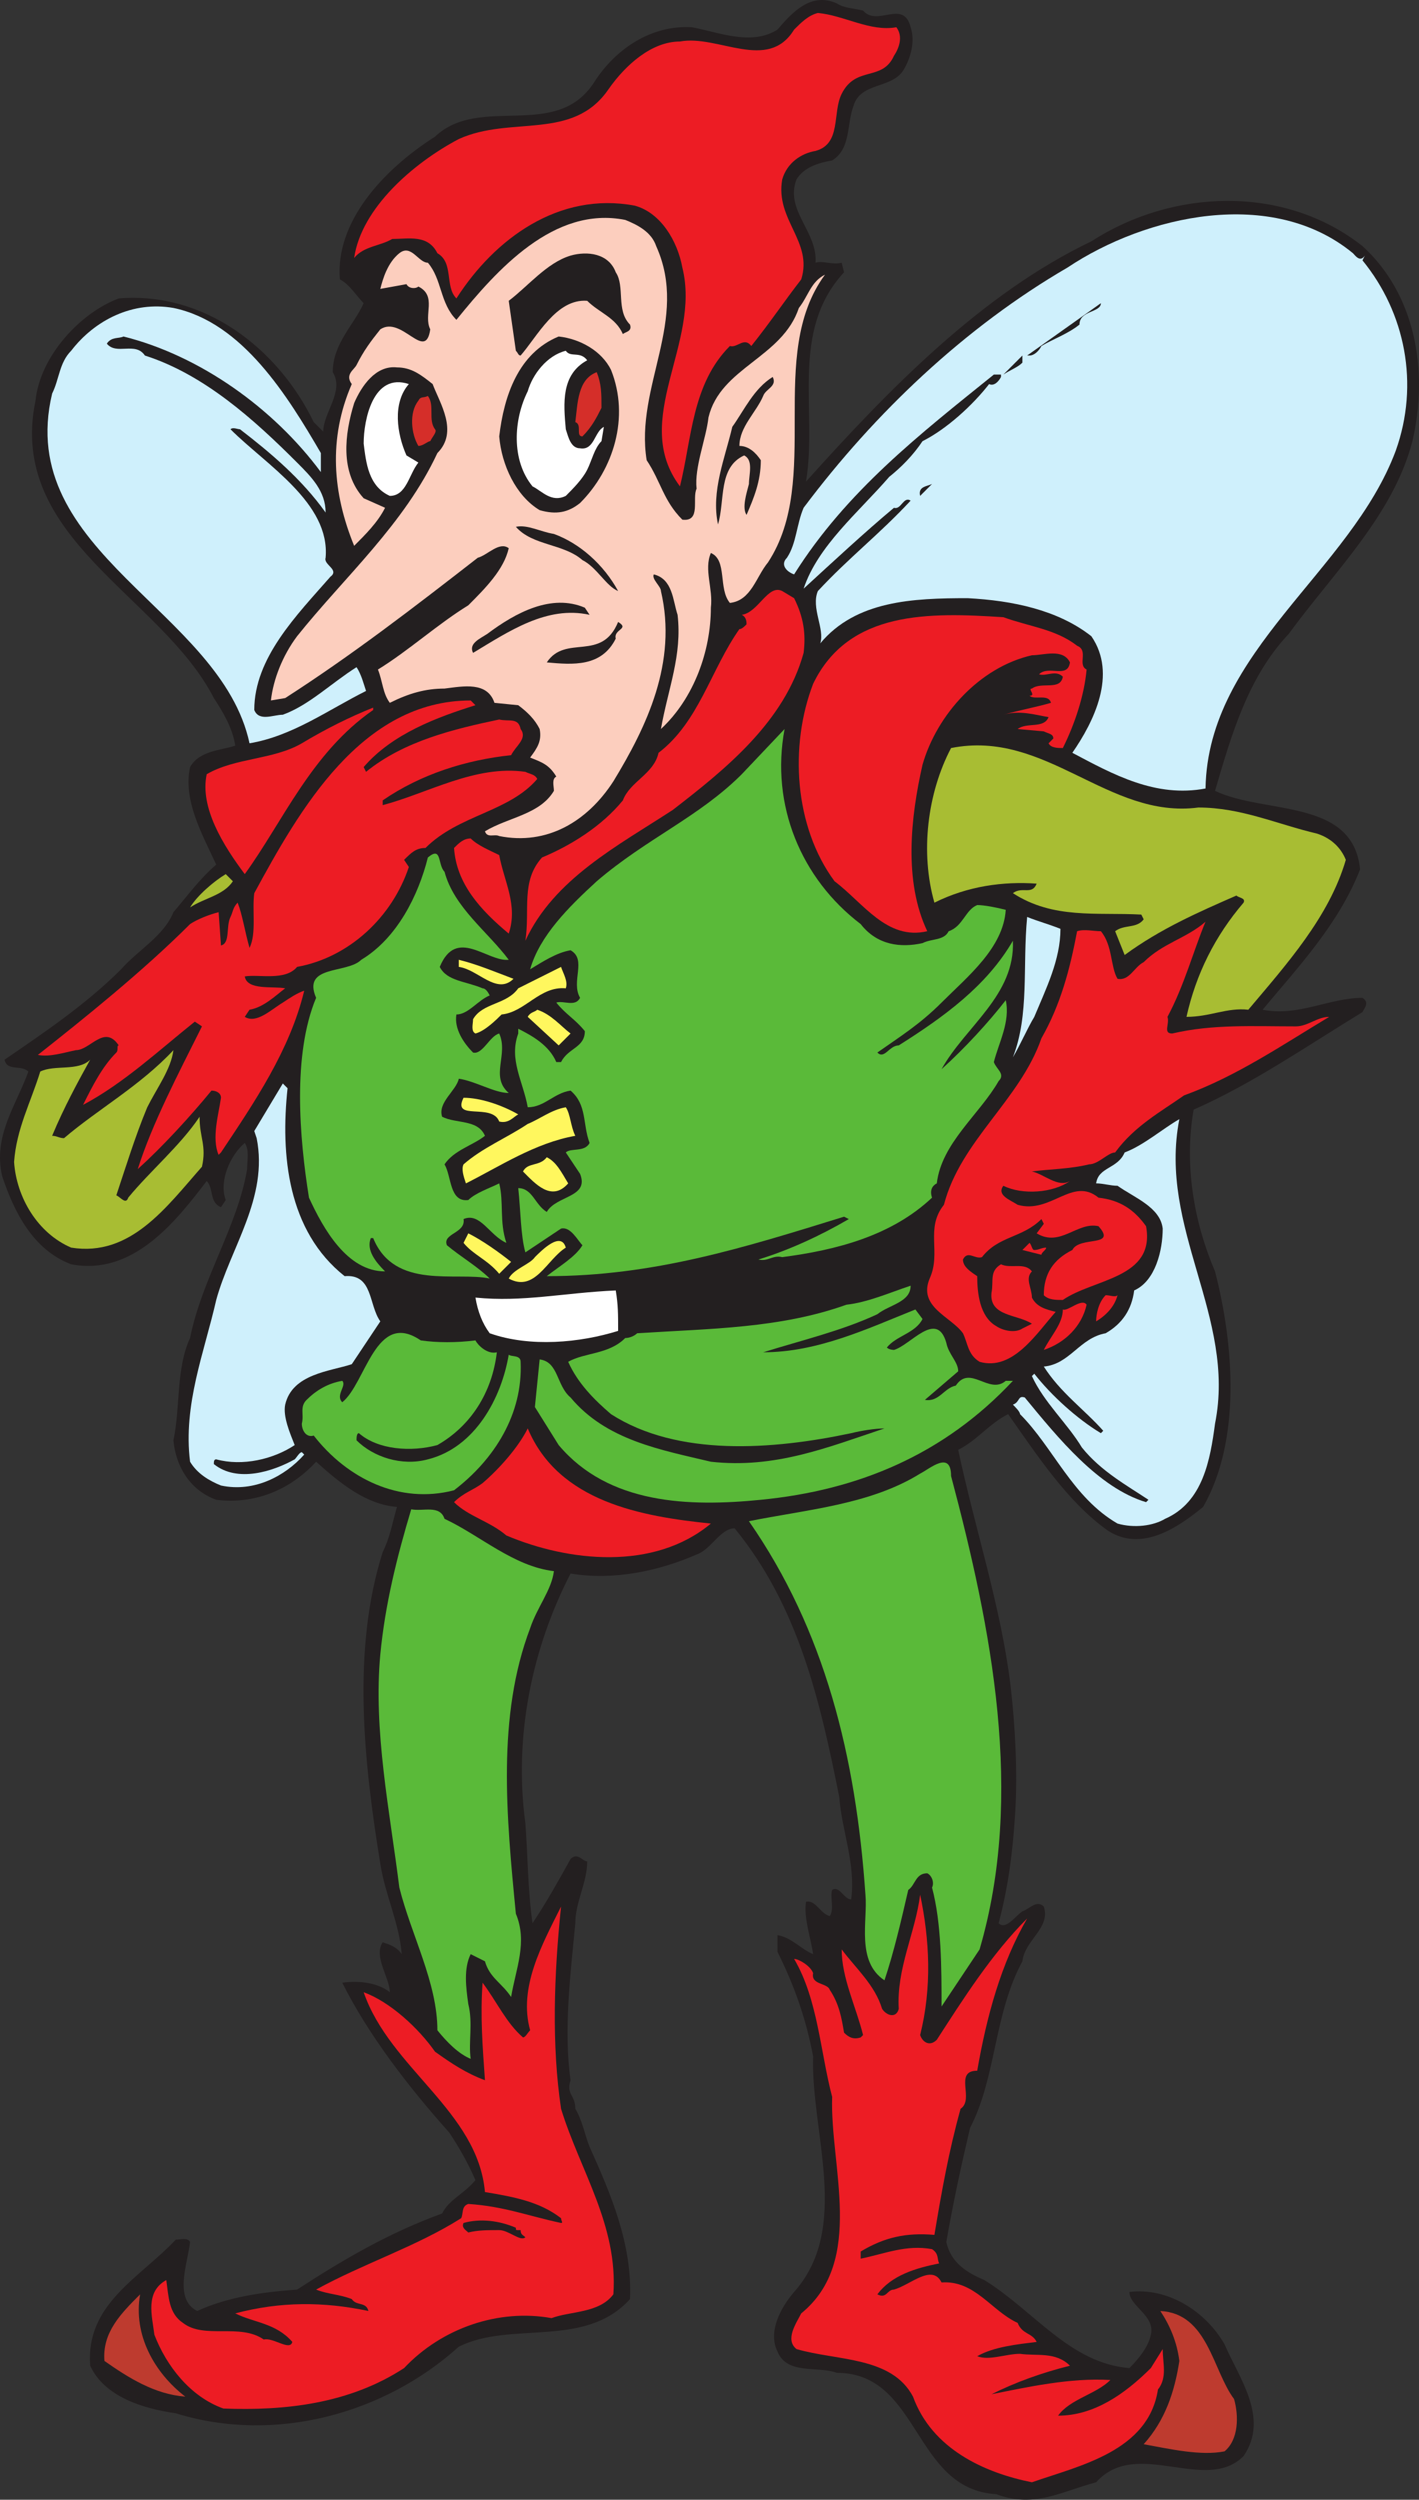 <svg xmlns="http://www.w3.org/2000/svg" width="447.52" height="788.086"><rect width="100%" height="100%" fill="#333333" stroke="none"/><path fill="#231f20" fill-rule="evenodd" d="M272.192 3.336c4.5 5.25 12.75-3.75 15 5.25 1.5 4.5 0 9.75-2.25 13.5-3.75 6-13.5 3.75-15.75 11.25-2.25 6-.75 13.5-6.75 17.25-4.5.75-9 2.25-11.25 6-3.75 9.75 6.75 16.5 6 26.25 2.25-.75 5.25.75 8.25 0l.75 3c-17.25 18.75-8.25 43.5-12 66 26.25-29.25 55.5-59.25 90-75.75 25.5-16.5 60.75-18 85.5 1.5 16.5 15 21 39 15.75 61.5-6 23.25-24.75 41.25-39 60.75-12.75 13.5-18 31.5-23.25 49.5 15.75 7.5 43.5 2.25 45.75 24.75-6.75 17.25-19.5 30.75-30.75 44.25 11.25 2.25 21-3.75 31.5-3.75 2.25 1.5.75 3 0 4.5-17.25 10.5-34.5 22.5-53.25 30.75-3 17.25 0 35.25 6.75 51 6 23.25 8.25 53.25-3.75 74.25-8.25 6.75-19.5 14.25-30 7.5-12.75-9-22.5-24-31.5-36.75-6 3-9.75 8.25-15.75 11.25 5.25 24.75 13.5 49.5 16.5 74.25 1.5 12.75 2.25 27.75 1.5 39.75-.75 12.75-2.25 24-5.25 35.25 2.25 2.25 5.25-2.25 7.5-3.75 2.25-.75 4.5-3.75 6.75-1.5 2.25 6.75-6 10.5-6.75 17.25-9 16.5-8.25 36.75-16.5 52.5-3 12.75-5.25 23.25-7.5 36 1.5 6.75 6.75 9.75 12 12 15.75 9.75 27 26.25 45.75 27.75 3-3 6-6.75 6.75-10.5 1.5-6-6.75-9-6.75-13.5 12-1.5 24 6 30 16.5 4.5 10.5 14.25 23.25 6 35.25-12 12-33.75-6-46.5 8.25-11.25 3-19.5 8.25-31.5 3.75-26.25-1.5-24-38.25-50.25-38.25-6-2.25-15.75.75-18.75-6.75-3-6 .75-13.5 5.25-18.75 18-20.25 5.25-50.25 6-74.25-2.25-12-6-22.5-11.25-33v-5.25c4.5.75 7.5 4.5 11.25 6-.75-5.25-3-11.25-2.25-16.5 3-.75 4.5 3.75 7.5 4.5 1.5-2.25 0-6 .75-8.25 2.25-1.5 3.75 3 6 3 1.5-11.25-3-21.75-3.75-32.25-6-30-12.75-60-33-84.75-4.5 0-7.5 6.75-12 8.25-12 5.25-26.25 8.25-39.75 6-12 23.25-18 51-14.25 78.75.75 9.75.75 21 2.25 31.5 4.5-6.75 8.25-13.5 12-20.25 2.25-2.25 3.75.75 5.25.75 0 6.75-3.75 12.75-3.75 19.5-1.5 15.75-3.75 33.75-1.5 49.5-1.5 4.5 1.5 4.5 1.5 9 2.25 3.75 3 8.25 4.5 12 6.75 15 13.5 30.75 12.75 48-14.25 15.75-37.5 6.75-54 15-23.25 21-57.75 30.75-89.25 21-10.5-1.5-22.5-5.25-27-15-1.5-19.5 15.75-27.75 27-39.75 1.5 0 3.75-.75 4.5.75-.75 6.75-5.25 18 2.25 21.75 9.75-4.5 21-6 31.5-6.75 15-9.75 29.25-18 45.75-24 2.25-4.5 6.75-6 10.5-10.5-2.25-5.25-5.25-10.5-8.25-15-12.75-14.25-25.5-30.75-33.75-47.25 5.25-.75 11.25 0 15 3 0-4.5-5.25-11.25-2.25-15.75 2.25.75 4.5 1.5 6 3.75-.75-9.75-5.25-18.75-6.75-28.5-5.25-32.25-9-67.5.75-98.25 2.25-4.5 3-9 4.5-14.25-9.75-.75-18-7.5-25.5-14.25-8.25 9-19.5 13.5-31.5 12-8.25-3-12.75-10.5-13.5-18.75 2.25-10.5.75-22.5 5.25-32.25 3.75-18.75 15-35.25 18-53.25 0-3 .75-6-.75-8.25-4.5 3.75-8.25 12-6 18l-1.5 2.25c-3.75-1.5-2.25-6-4.5-8.25-9.75 12.75-23.25 30-42.75 26.25-12-4.5-18-16.5-21.75-27.75-3-12.75 4.5-22.5 8.25-33-2.25-2.25-6.75 0-7.5-3.75 12-8.25 25.5-17.25 36.75-28.5 5.25-6 13.5-10.5 16.5-18 4.5-5.25 8.25-10.5 13.5-15-4.5-9.75-10.5-20.25-8.25-30.75 3-5.25 9.75-5.25 14.25-6.75-.75-5.25-3.75-10.5-6.75-15-16.5-32.25-65.25-50.25-56.25-93.75 1.5-14.25 14.25-27.75 26.25-32.25 27-2.25 50.25 15.75 61.5 39l3 3c0-6 6.75-12.75 3-18.75 0-9 6.75-15 9.75-21.75-2.25-2.25-4.5-6-7.5-7.5-1.5-18 13.5-34.5 30-45 14.25-13.5 38.25 1.5 50.25-17.25 6.75-10.5 18-18 30.75-17.25 8.25 1.5 18.75 6 27 .75 4.5-5.25 10.5-12 18.75-8.25 2.25 1.5 5.25 1.5 8.25 2.25"/><path fill="#ed1c24" fill-rule="evenodd" d="M282.692 8.586c2.25 3 .75 6.75-.75 9-3.75 8.25-12 3-16.5 12-3 6 0 15.75-8.25 18-4.5.75-9 3.75-10.5 9-2.25 12.75 9.75 19.5 6 31.5-5.25 6.75-9.75 13.5-15.75 21-2.25-3-4.5.75-6.75 0-12 12-12 29.25-15.75 44.25-15.75-21 6.75-45 .75-69-1.5-8.25-6.75-17.25-15-19.5-24-4.5-44.25 10.5-56.25 29.25-3.75-3.75-.75-11.25-6-14.25-3-6-9-4.5-14.25-4.5-3.75 2.25-9 2.25-12 6 2.25-15.75 18.75-30 33-37.5 16.5-7.5 36 .75 47.25-15.75 5.25-7.5 13.5-15 22.5-15 12-2.25 27.75 9.75 36-3.75 2.25-2.25 4.5-4.5 7.5-5.25 8.25.75 16.5 6 24.75 4.5"/><path fill="#cff0fc" fill-rule="evenodd" d="M426.692 79.836c.75.75 2.25 3 3.75.75l-.75 1.5c13.5 16.5 18 39 10.5 60-14.25 38.25-59.25 63-60 106.5-15.75 3-29.25-4.5-42-11.25 6.75-9.75 14.25-24.75 6-36.75-10.5-8.25-24.75-11.25-39-12-17.25 0-35.25.75-46.5 14.25 1.5-4.5-3-11.25-.75-16.5 9.75-10.5 19.5-18 29.25-28.5-2.25-1.5-3 3-5.25 2.25-9 7.5-19.5 17.25-28.5 25.5 4.5-13.5 17.25-24 27-35.25 3.75-3 7.5-6.75 10.5-11.25 7.5-3.75 15.75-11.25 21-18 1.5.75 3-.75 3.75-2.25v-.75h-2.25c-23.25 18.75-46.5 36.75-63 63-2.25-.75-4.5-3-2.25-5.25 3-4.5 3-10.5 5.25-15.75 22.5-30 51-57 83.25-75.75 24.75-16.5 64.5-25.5 90-4.5"/><path fill="#fccebe" fill-rule="evenodd" d="M206.942 77.586c10.5 23.25-6.75 44.25-3 67.5 4.5 6.75 5.25 12.75 11.25 18.75 6 .75 3-6.75 4.5-9.75-.75-6.75 3-15.75 3.75-22.5 3.75-15.75 23.25-18.75 28.5-34.5 3-3.75 3.75-8.25 8.25-10.5-18.75 25.5-.75 64.5-18 90.75-3.75 4.5-5.25 12-12 12.75-3.75-4.5-.75-13.5-6-15.75-2.25 5.25.75 11.25 0 17.25 0 13.5-5.25 28.5-15.75 38.25 2.25-12.75 6.75-23.25 5.25-36-1.5-4.5-1.5-11.25-7.5-12.75-.75 1.5 2.25 3.75 2.25 5.25 5.25 22.5-4.5 42.75-15 60-8.25 12.75-21 20.25-36 17.25-1.5-.75-3.75.75-4.5-1.5 7.5-4.5 17.25-5.25 21.75-12.75 0-1.5-.75-3.75.75-4.5-2.25-3.75-4.5-4.5-8.25-6 2.25-3 3.75-5.25 3-9-1.5-3-3.75-5.25-6.75-7.5l-7.5-.75c-2.25-6.75-9.75-5.25-15.75-4.5-6 0-11.25 1.5-17.25 4.5-2.25-3-2.25-6.75-3.75-10.5 9.75-6 18.75-14.25 28.5-20.25 5.25-5.25 11.25-11.25 12.75-18-3-2.25-6.75 2.25-9.75 3-20.25 15.75-39.75 30.75-60.75 44.25l-4.5.75c.75-6.75 3.75-14.25 8.25-20.25 15-18.75 33.75-35.25 44.25-57.75 6.75-6.75.75-15.75-1.5-21.75-3.75-3-6.75-5.25-11.25-5.25-6.75-.75-11.25 6-13.5 11.25-3 9.75-4.5 21.75 3 30l6.75 3c-2.25 4.5-6 8.25-9.75 12-6.75-16.5-8.25-33.75-.75-51-2.25-3 .75-4.5 1.5-6 2.25-4.5 4.5-7.5 7.5-11.25 6.75-4.5 14.25 10.5 15.75 0-2.25-4.5 2.25-10.5-3.75-13.5-.75.75-3 .75-3.75-.75l-8.25 1.5c.75-3 2.25-8.25 6-11.25s6 3 9 3c4.5 5.25 3.75 12.75 9 18 12.75-15.75 30.75-36 53.25-31.5 3.75 1.5 8.25 3.75 9.75 8.25"/><path fill="#231f20" fill-rule="evenodd" d="M194.192 85.836c3 4.5 0 12 4.5 16.5.75 2.25-1.5 2.25-2.25 3-2.25-5.25-7.5-6.75-11.25-10.5-9.75-.75-15.75 11.25-21 17.25-.75 0-.75-.75-1.5-1.5l-2.25-15.75c6-4.5 12-12 19.5-14.25 5.25-1.5 12-.75 14.25 5.25m146.25 16.5c-3.75 3-8.25 4.5-12 6.75-.75 1.5-2.25 3-3.75 3h-.75l23.25-16.5c0 3-6.75 2.25-6.75 6.75"/><path fill="#cff0fc" fill-rule="evenodd" d="M101.192 142.836v6c-15-20.25-38.25-36.75-62.25-42.75-1.5.75-3.75 0-5.25 2.25 3 3.75 9-.75 12 3.75 18.75 6 34.5 20.25 48 33.75 4.5 4.5 9 9 9 15.75-7.5-10.5-17.25-18.75-27-26.25-.75 0-2.25-.75-3 0 11.25 11.25 31.5 23.25 30 40.5-.75 2.25 4.5 3.75 1.5 6-10.5 12-24 25.5-24 42 1.5 3.75 6 1.5 9 1.5 8.25-3 15-9.75 23.25-15 1.5 2.25 2.25 5.25 3 7.5-12 6-23.25 14.25-36.75 16.5-9-42-74.25-60-62.25-110.25 2.25-4.5 2.25-9.75 6-13.5 7.5-9.75 19.5-15.75 32.25-13.5 21.75 4.5 36 27.75 46.5 45.75"/><path fill="#231f20" fill-rule="evenodd" d="M192.692 116.586c6 15 .75 31.5-9.75 42-3.75 3-7.5 3.75-12.75 2.25-7.5-4.5-12-14.25-12.75-23.25 1.5-12.75 6-26.25 18.75-31.5 6.75.75 13.5 4.5 16.5 10.5"/><path fill="#fff" fill-rule="evenodd" d="M185.192 113.586c-8.25 4.5-7.5 13.5-6.75 21.75.75 2.25 1.5 6 4.5 6 4.5.75 4.5-5.25 7.5-6.75l-.75 4.5c-2.25 2.25-3 6-4.5 9s-4.5 6-6.75 8.25c-4.5 2.25-7.5-1.5-10.5-3-6.75-8.25-6-21-1.5-30 1.5-5.25 6-11.25 12-12.75 1.5 2.25 4.5 0 6.75 3"/><path fill="#231f20" fill-rule="evenodd" d="M322.442 114.336c-1.5 1.5-3.75 2.25-6 3.75l6-6v2.25"/><path fill="#d52e29" fill-rule="evenodd" d="M189.692 128.586c-1.5 3-3 6-6 9-2.25 0 0-3.75-2.25-4.5.75-6 .75-13.5 6.75-15.75 1.5 3.75 1.5 6.75 1.5 11.25"/><path fill="#231f20" fill-rule="evenodd" d="M240.692 124.836c-2.25 5.25-7.5 9.75-7.5 15.75 3 0 5.25 2.25 6.75 4.5 0 6.75-2.25 12-4.5 17.25-1.5-2.25 0-6.75.75-9.75 0-3 1.5-7.5-1.5-9-8.25 3.75-6 14.25-8.25 21.75-2.25-10.5 2.25-21 4.5-30.75 3.75-5.25 6.75-12 12.75-15.75 1.5 3-2.25 3.75-3 6"/><path fill="#fff" fill-rule="evenodd" d="M128.942 121.086c-5.25 6-3.75 15.75-.75 22.5l3.75 2.25c-3 3.75-3.75 10.5-9 10.5-6.75-3-7.5-10.5-8.25-16.5 0-7.5 3-22.5 14.25-18.75"/><path fill="#d52e29" fill-rule="evenodd" d="M137.192 135.336c.75.75-.75 2.25-1.5 3.75-.75 0-2.25 1.5-3.75 1.5-2.25-3.75-3-10.5 0-14.25.75-1.5 1.5-.75 3-1.5 2.25 3 0 7.5 2.25 10.5"/><path fill="#231f20" fill-rule="evenodd" d="M290.192 156.336c-.75-3 2.25-3 3.75-3.75l-3.75 3.75m-95.25 30c-3.75-1.5-6.75-7.5-11.25-9.75-6-5.25-15.75-4.5-21-10.5 3.75-.75 7.5 1.5 12 2.25 8.25 3 15.75 9.75 20.25 18"/><path fill="#ed1c24" fill-rule="evenodd" d="M250.442 188.586c3 6 3.75 11.25 3 17.25-6 21.75-24.75 36.75-41.25 49.5-17.25 11.25-37.5 21.75-46.5 41.25 1.5-9.75-1.5-18.75 5.25-26.25 9-3.75 18.75-9.75 25.5-18 2.25-6 9.75-8.25 11.25-15 12.75-9.75 16.5-26.25 25.5-39 .75 0 1.5-.75 2.25-1.5 0-.75 0-2.25-1.5-3 5.25-.75 8.25-9.75 12.75-7.5l3.75 2.25"/><path fill="#231f20" fill-rule="evenodd" d="M185.942 193.836c-13.5-3-25.5 5.25-36.75 12-1.5-3 2.25-4.5 4.5-6 9-6.75 20.25-12.75 30.75-8.25l1.5 2.25"/><path fill="#ed1c24" fill-rule="evenodd" d="M339.692 203.586c3.75 1.5 0 6 3 7.5-.75 8.25-3.75 17.25-7.5 24.75-1.5 0-3.75 0-4.5-1.5l1.5-1.5c0-1.5-1.5-1.5-3-2.25l-8.25-.75c3-2.25 8.25 0 9.75-3.75-4.5-.75-9-2.25-14.25-.75 5.25-1.5 9.75-2.25 15-3.75-.75-3-5.25-.75-6.75-2.25 2.25 0-.75-2.25.75-2.25 3-2.25 9 .75 9.75-3.75-2.25-2.25-5.25 0-7.5-.75 3-3 9 1.5 9.75-3.75-2.25-4.5-8.25-2.25-12-2.25-16.5 3.75-30 18.75-34.5 34.5-3.75 16.5-6 36.75 1.5 52.5-12.75 3-20.25-9-29.25-15.75-12.75-17.25-14.25-42.75-6.75-62.25 11.25-23.25 36.75-22.5 60-21 8.25 3 16.5 3.75 23.25 9"/><path fill="#231f20" fill-rule="evenodd" d="M194.192 201.336c-4.5 9-13.5 8.25-21.75 7.5 6-9 17.25 0 22.5-12.75 3.75 2.25-1.5 2.25-.75 5.25"/><path fill="#ed1c24" fill-rule="evenodd" d="M149.942 222.336c-12 3.75-26.25 9-35.25 19.5l.75 1.5c12-9.75 27.75-13.5 42-16.5 3 .75 6-.75 6.75 3 2.25 3-1.5 5.25-3 8.25-14.25 1.5-28.5 6-40.5 14.25v1.5c14.25-3.75 29.25-12.75 45-10.5 1.5.75 3 .75 3.75 2.25-9 10.5-24.75 11.25-35.25 21.75-3 0-4.5 1.5-6.75 3.75l1.5 2.25c-5.25 15.75-18.75 28.5-35.25 31.5-3.75 4.5-12 2.25-16.5 3 .75 4.5 9 3 12.75 3.75-3 2.25-6.75 6-11.25 6.75l-1.5 2.25c3.75 2.25 8.25-2.25 12-4.5 2.25-1.5 4.5-3 6.75-3.75-4.5 18.75-15.75 35.25-26.25 51l-.75.75c-2.25-5.25 0-12.75.75-18 0-1.5-1.5-2.25-3-2.25-6.75 8.25-15.75 18-23.25 24.75 4.5-14.25 12.75-30 20.25-45l-2.25-1.5c-11.25 9-22.5 19.5-35.25 26.25 3-6 6-12 10.5-16.5.75-.75 0-2.25.75-2.25-4.5-6.75-9 1.5-13.5 1.5-3.75.75-8.25 2.25-12 1.5 14.25-11.25 33-26.25 48-41.25 2.25-1.5 6-3 9-3.75l.75 10.5c3-.75 1.5-6 3-9 .75-1.5.75-3 2.25-4.5 1.5 3.75 2.25 9 3.75 14.25 2.25-4.5.75-12 1.5-17.25 14.25-26.25 33.75-60.75 68.25-60.75l1.5 1.5"/><path fill="#ed1c24" fill-rule="evenodd" d="M117.692 223.836c-19.5 13.5-28.5 35.25-40.5 51.75-6.75-9-14.25-21-12-31.5 9-5.25 21-4.5 30-9.75 7.5-4.5 15-8.25 22.5-11.25v.75"/><path fill="#5aba39" fill-rule="evenodd" d="M271.442 291.336c5.25 6.75 12.75 7.5 19.5 6 3-1.5 6.75-.75 8.25-3.75 4.5-1.5 5.25-6.75 9-8.25 2.25 0 6 .75 9 1.5-.75 12-12 21-20.25 29.25-6.75 6.75-12.75 10.5-20.25 15.75 2.25 2.25 3.75-2.25 6.75-2.25 14.25-9 27.75-18.75 36-33 .75 17.25-15 27-22.5 40.5 7.5-6.75 15-15 20.25-21.75 1.5 6.75-2.25 13.5-3.75 19.5.75 2.25 3.75 3.75 1.5 6-6 10.5-18 19.5-19.5 32.25-1.5.75-2.25 2.25-1.5 4.5-12.75 12-30 16.5-47.25 18.75-3-.75-4.5 1.5-7.5.75 9.75-3 19.5-7.5 28.5-12.75l-1.5-.75c-31.5 9.75-60 18.75-93.75 18.75 3.75-3 9-6 11.25-9.75-1.5-1.5-3.75-6-6.75-5.25l-11.25 7.5c-1.5-5.25-1.5-13.5-2.25-20.25 4.5 0 5.25 5.25 9 7.5 3-5.25 13.5-4.5 10.5-12l-4.5-6.75c1.5-1.5 6 0 7.5-3-2.25-6-.75-12-6-16.5-5.25.75-8.25 5.25-13.5 5.25-1.5-8.25-6-15-3-23.25v-1.5c4.5 2.25 9.75 5.25 12 10.5h1.5c2.25-4.5 7.5-4.5 7.5-9.75-3-3.75-6-5.25-9-9 2.25-.75 6 1.5 7.5-1.5-3-5.25 2.25-12-3-15-4.5.75-9 3.75-12.75 6 3-10.5 12-19.5 21-27.75 15.75-13.5 32.25-20.25 45.75-33.75l13.5-14.25c-4.5 24 5.25 47.25 24 61.5"/><path fill="#a8bd33" fill-rule="evenodd" d="M377.942 254.586c13.5 0 24.75 5.25 37.5 8.25 4.5 1.5 7.5 4.5 9 8.25-5.25 18-18.75 33-30.75 47.25-6.75-.75-12 2.25-19.5 2.25 3-13.5 9-25.5 18-36 .75-1.5-1.5-1.5-2.25-2.25-12 5.25-24 10.5-35.25 18.75l-3-7.5c3-2.25 6.75-.75 9-3.75l-.75-1.5c-14.25-.75-27.75 1.5-40.5-6.75 3-2.25 6 .75 7.5-3-10.5-.75-21.75.75-32.25 6-4.5-15.75-2.25-34.5 5.25-48.75 30-6 49.5 22.5 78 18.75"/><path fill="#ed1c24" fill-rule="evenodd" d="M148.442 264.336c2.25 2.25 6 3.75 9 5.25 1.5 8.25 6 15.75 3 24.75-9-7.5-16.5-15.75-17.25-27 1.5-1.5 3-3 5.25-3"/><path fill="#5aba39" fill-rule="evenodd" d="M140.192 274.836c3 11.25 13.5 18.75 20.25 27.75-6.75.75-16.5-10.5-21.75 2.25 2.25 4.5 8.25 4.5 13.5 6.75.75 0 1.5.75 2.25 2.25-3.75 1.5-6.75 6-10.5 6-.75 4.5 2.25 9 5.25 12 3 .75 5.25-5.25 8.25-6 3 6.75-3 13.5 3 18.75-4.5 0-10.5-3.75-15.75-4.5-.75 3.75-6.75 7.5-5.25 12 4.5 2.25 11.25.75 13.5 6-3.75 3-9.75 4.5-12.75 9 2.25 3.75 1.5 12 7.5 11.25 2.25-2.25 6.75-3.75 9.75-5.25 1.5 6 0 12 2.25 18.75-5.25-2.25-8.25-9.75-13.5-7.5.75 4.5-6.75 4.5-5.25 8.25 4.5 3.75 9.75 6.75 13.5 10.5-10.5-2.25-30 3.75-36.75-12.75h-.75c-1.5 3.75 1.5 7.5 4.5 10.5-12 0-19.5-13.5-24-23.25-3-18.75-5.25-45 2.25-63-4.5-10.5 9.75-7.5 14.25-12 11.25-6.75 18-20.25 21-32.25 4.5-3.75 3 2.25 5.25 4.5"/><path fill="#a8bd33" fill-rule="evenodd" d="M73.442 277.836c-3 4.5-9 5.25-13.5 8.25 2.25-3.75 7.5-8.25 11.25-10.5l2.25 2.25"/><path fill="#cff0fc" fill-rule="evenodd" d="M334.442 292.836c0 9.75-4.5 18.75-8.25 27.75-2.25 3.75-4.5 9-6.75 12.75 5.25-13.5 3-28.5 4.5-44.25 3.75 1.5 6.75 2.25 10.5 3.75"/><path fill="#ed1c24" fill-rule="evenodd" d="M368.192 320.586c.75 2.25-1.5 5.25 1.5 5.25 12.75-3 25.5-2.25 39-2.25 3.75 0 6.75-3 10.5-3-15 9-29.25 18.75-45.75 24.75-7.5 5.25-15.75 9.75-21.75 18-2.25 0-5.25 3.75-8.25 3.75-6 1.5-12.75 1.5-18 2.25 3.75.75 8.25 5.25 12 3-5.25 3.75-15 4.5-21 1.5-2.25 3 2.25 4.5 4.5 6 10.5 3 17.25-9 25.5-2.25 6.75.75 11.25 3.75 15 9 3 16.5-16.5 16.5-26.25 23.25-2.25 0-4.5 0-6-1.5 0-6.75 3-11.25 9-14.25 2.25-4.5 14.25-.75 8.25-7.5-6.75-1.5-12 6.75-19.5 2.25l2.25-3-.75-1.5c-6 6-13.5 5.25-18.75 12-2.25.75-4.5-2.25-6 .75 0 2.25 2.25 3.75 4.5 5.25 0 5.25.75 12.75 6 15.75 2.25 1.5 6 2.25 8.25.75l3-1.5c-4.5-3-13.5-2.25-12.75-9.75.75-3.75-.75-6.75 3-9 3 1.5 7.5-.75 9.75 2.25-2.25 2.25 0 5.25 0 8.25 1.5 3 4.5 3.75 7.5 4.5-6 6.75-13.5 18.75-24 15.75-3.75-2.25-3.75-6-5.25-9-3.75-5.25-14.25-8.25-10.5-17.25 3.75-8.25-1.5-15.75 4.5-23.25 5.25-20.25 24-33 30.75-52.5 6-10.5 9-21.75 11.25-33.75 2.25-.75 5.25 0 7.5 0 3.75 4.5 3 11.25 5.25 15 3.75.75 5.25-3.75 8.25-5.25 6-6 13.5-7.5 19.5-12.75-3.75 9-6.75 20.25-12 30"/><path fill="#fff75e" fill-rule="evenodd" d="M161.942 308.586c-5.25 5.25-11.25-3-17.25-3.75v-2.25c6 1.5 11.25 3.75 17.25 6m16.5 3c-8.25-.75-12.75 7.5-20.25 8.25-1.5 1.5-5.25 5.25-8.25 6-1.5-.75-.75-3-.75-4.5 3-5.25 10.5-4.5 14.25-9.75l13.5-6.75c.75 2.25 2.25 4.5 1.5 6.75m1.5 14.25-3.75 3.75-9.75-9c.75-1.5 2.25-1.5 3-2.25 4.5 1.5 7.5 5.25 10.5 7.5"/><path fill="#a8bd33" fill-rule="evenodd" d="M46.442 349.086c-3.75 9-6.75 18.75-9.75 27.75 1.5.75 3 3 3.75.75 6.75-8.25 16.5-16.5 22.5-25.5 0 6.75 2.25 9 .75 15.75-11.25 12.75-22.5 28.5-41.25 25.5-10.5-4.5-17.25-15.75-18-27 .75-10.5 5.25-18.75 8.25-28.5 4.5-2.25 12 0 15.75-3.75-3.75 6.75-8.25 15-12 24 1.5 0 2.25.75 3.75.75 10.5-9 24-16.5 34.5-27.75-.75 6-5.25 12-8.25 18"/><path fill="#cff0fc" fill-rule="evenodd" d="M90.692 343.086c-2.25 21 0 45 18 59.25 9-.75 7.5 9 11.25 14.25l-9 13.5c-6.75 2.25-18.75 3-21 12.75-.75 3.75 1.5 9 3 12.75-6.75 4.5-16.5 6.75-24.75 4.5-.75 0-.75.75-.75 1.5 7.5 6 18.75 2.25 25.5-1.5.75-.75 1.5-2.25 2.25-2.25l.75.75c-6 6.75-15.75 12-26.25 9.75-3.75-1.5-7.5-3.75-9.75-7.5-2.25-18 4.5-34.5 8.25-51 4.5-16.5 16.5-32.25 12.75-51l-.75-2.25 9-15 1.5 1.5"/><path fill="#fff75e" fill-rule="evenodd" d="M163.442 351.336c-1.5.75-3 3-6 2.25-2.25-6-15 0-11.25-7.5 5.25 0 12 2.25 17.25 5.25m18 6.75c-12.75 2.25-24 9.75-34.5 15-.75-2.25-1.5-4.5-.75-6 6-5.25 13.5-8.25 20.25-12.75 3.75-1.5 7.5-4.5 12-5.25 1.5 2.25 1.5 6 3 9"/><path fill="#cff0fc" fill-rule="evenodd" d="M383.192 448.836c-1.5 11.25-3.75 24.75-15.75 30-3.75 2.25-9.75 3-15 1.5-14.25-8.25-20.25-24-30.75-34.5 0-.75-1.5-2.25-2.25-3 2.25-.75 1.5-3 3.75-2.25 10.5 12.75 23.25 28.5 38.25 33l.75-.75c-6.75-4.5-15-9-21-16.5-4.5-7.5-12-14.25-15.75-22.5l.75-.75c5.25 6.75 13.5 14.25 21 18.75l.75-.75c-6-6.75-13.5-12-18.75-20.25 8.25-.75 11.25-9 19.5-10.5 5.25-3 8.25-7.5 9-13.5 6.75-3 9-12.75 9-19.5-.75-6.75-9-9.75-14.25-13.5-2.25 0-4.5-.75-6.75-.75.75-5.25 6.75-4.5 9-9.75 6-2.25 12-7.5 17.25-10.5-6.75 34.5 18 62.25 11.25 96"/><path fill="#fff75e" fill-rule="evenodd" d="M179.192 373.086c-5.25 6-10.5 0-14.25-3.75 1.5-3 5.25-1.5 7.5-4.5 3 1.5 4.5 4.5 6.75 8.25m-18 24.75-3.75 3.75c-3.75-4.5-8.25-6-11.25-9.75l1.5-3c4.5 2.25 9.75 6 13.5 9m17.25-4.5c-6 3.75-9.75 14.25-18 9.75 1.5-3 6.75-4.5 8.25-6.75 2.25-2.25 8.25-8.25 9.75-3"/><path fill="#ed1c24" fill-rule="evenodd" d="M326.192 394.086c1.5 0 2.25-.75 3.75-.75 0 .75-1.5 1.5-1.5 2.25l-6-1.5 2.25-2.25c.75.75.75 2.25 1.5 2.25"/><path fill="#5aba39" fill-rule="evenodd" d="M276.692 414.336c-11.25 5.25-24 8.25-36 12 17.25 0 33-7.5 48-13.5l2.25 3c-2.25 4.5-8.25 5.25-11.25 9 .75.75 2.25.75 2.25.75 5.25-1.5 13.5-12.75 16.5-2.25.75 3.75 3.75 6 3.75 9l-10.5 9c4.5.75 6-3.75 9.75-4.5 4.5-6.75 10.5 3 15.75-1.5h2.25c-21.75 23.25-48.75 34.5-79.5 37.5-22.5 2.25-48 1.5-63.75-17.25l-7.5-12 1.5-15c6 .75 5.25 8.25 9.75 12 11.25 13.5 28.5 16.5 44.25 20.25 20.25 2.25 36.75-4.5 54.75-10.5-3 0-7.5.75-10.5 1.5-24.75 5.25-54.75 7.5-75.75-6-5.25-4.5-10.5-9.75-13.5-16.5 5.25-3 12.75-2.25 18-7.5 1.5 0 3-.75 3.75-1.5 23.25-1.5 45-1.5 66-9 6.75-.75 13.5-3.75 20.25-6 0 5.25-6.75 6-10.5 9"/><path fill="#fff" fill-rule="evenodd" d="M194.192 406.836c.75 4.5.75 7.5.75 12.75-12 3.75-27.75 5.25-40.5.75-2.25-3-3.75-6.75-4.5-11.25 15 1.5 27.75-1.5 44.25-2.25"/><path fill="#ed1c24" fill-rule="evenodd" d="M352.442 408.336c-.75 3-3 6-6.75 8.25 0-2.25.75-6 3-8.25 1.5 0 3 .75 3.75 0m-9.75 3c-1.5 6.75-6.75 12-13.5 14.25 2.25-4.5 6-8.25 6-12.75 1.5.75 6-3.75 7.5-1.5"/><path fill="#5aba39" fill-rule="evenodd" d="M149.942 422.586c.75 1.5 3.75 4.5 6.75 3.75-1.5 12.75-8.25 23.25-18.75 29.25-8.25 2.25-18.75 1.5-24.75-3.75-.75 0-.75 1.5-.75 2.25 5.25 5.25 14.25 8.25 22.5 6 15-3.75 23.25-19.5 25.5-33 .75.75 3.75 0 3.75 2.25.75 16.5-8.25 30.75-21 40.5-17.25 4.5-33.75-3.75-44.25-17.25-2.25.75-3.75-1.5-3.75-3.75.75-3-.75-5.25 1.5-7.5 3-3 6.75-5.25 11.25-6 1.5 1.5-2.25 4.5 0 6.75 7.5-6 10.5-29.25 24.75-19.5 5.25.75 11.25.75 17.25 0"/><path fill="#ed1c24" fill-rule="evenodd" d="M224.192 480.336c-18 15-45 12-64.5 3.75-5.25-4.5-12-6-16.5-10.5 3-3 6-3.75 9-6 5.25-4.5 11.25-11.25 14.25-17.25 9.75 23.25 36 27.75 57.75 30"/><path fill="#5aba39" fill-rule="evenodd" d="M299.942 465.336c12.75 48 23.25 100.5 9 149.25l-12 18c0-12 0-26.25-3-37.5.75-1.5 0-3.75-1.5-4.5-3.75 0-3.75 3.75-6 5.25-2.25 9.75-4.5 19.5-7.5 28.5-9-6-5.25-18.75-6-27-3-43.5-12.75-83.25-36.75-117.75 18.75-3.75 38.25-5.25 54-15 3-1.5 9.75-7.5 9.75.75m-159.75 13.5c11.25 5.25 21.75 15 34.5 16.5-.75 6-5.25 11.25-7.5 18-10.5 27.75-7.5 59.25-4.5 90 3.75 9 0 17.25-1.5 26.25-3-4.5-6.75-6-8.25-11.25l-4.5-2.25c-2.25 4.5-1.5 10.5-.75 15.75 1.5 6 0 12 .75 17.25-3.75-1.5-7.5-5.25-10.5-9 0-15-8.25-30-12-45-3-24-8.25-49.5-6-73.5 1.5-15.75 5.25-30.75 9.75-45.75 3.75.75 9-1.5 10.5 3"/><path fill="#ed1c24" fill-rule="evenodd" d="M290.192 641.586c.75 2.25 3 3.75 5.25 1.5 8.25-12.75 17.25-27 28.5-38.25-8.25 14.25-12.75 30.75-15.75 48-7.5 0-.75 9-5.25 12-3.75 13.5-6 26.25-8.25 39.75-9-.75-15.75.75-23.25 5.25v2.25c7.5-1.5 14.25-4.5 22.5-3 2.25 1.5 1.5 3 2.25 4.5-7.5 1.5-15 3.75-19.5 9.75 3 1.5 3-1.5 5.25-1.5 5.25-1.5 12-8.25 15-2.25 10.5-.75 15.75 9 24 12.75 1.5 3.75 4.5 3 6 6-6 .75-13.5 1.5-18.75 4.5 3.75 1.5 9-.75 13.5-.75 5.25.75 11.25-.75 15.75 3.75-9 2.25-17.25 5.25-24.75 9 11.25-2.25 24.75-5.25 37.5-4.5-4.5 4.5-12.75 6-16.5 11.25 11.25 0 21-6.75 29.25-15l3.75-6c0 4.5 1.5 9-1.5 12.75-3 19.5-24.75 24-39.75 29.25-15-3-31.5-10.5-37.5-27-6.75-12.75-24-11.25-36.75-15-3.75-3 0-8.25 1.5-11.25 20.25-16.5 9-46.5 9.75-68.25-3.75-14.25-4.5-30.75-12-43.5 1.5 0 5.25 2.25 6 4.5-.75 3.75 4.5 3 5.25 5.25 3 4.5 3.75 9 4.5 13.5 1.5 1.5 3 2.25 5.25 1.5l.75-.75c-2.25-9-6.75-18-6.75-27 4.5 6 10.5 11.25 12.75 18.75 1.5 2.25 4.5 3 5.25 0-.75-12.75 5.25-24 6.75-36 3 14.25 3.75 29.25 0 44.25m-113.25 23.25c6 19.5 18 36.75 16.5 58.5-4.5 6-13.5 5.25-19.5 7.5-16.5-3-34.5 3-46.5 15.75-17.25 11.25-37.5 13.5-57 12.75-10.5-3.75-18-13.5-21.75-23.25-.75-6-3-13.5 3.75-17.25.75 5.25.75 10.5 5.25 13.5 6.75 5.25 18 0 25.5 5.25 3-.75 8.25 3.75 9 .75-5.25-6-12-6-18-9 14.25-3.75 27.75-3.75 42-.75-.75-3-3.75-1.5-5.25-3.75-3.75-1.5-7.5-1.5-11.25-3 15-8.25 31.5-13.5 45.75-22.5.75-1.5 0-3.75 2.25-4.5 11.25.75 18.75 3.75 29.25 6 .75 0 0-.75 0-1.5-6.75-5.25-15-6.75-24-8.25-2.25-25.5-30-39-38.25-63 8.25 3 17.25 11.25 22.5 18.75 5.25 3.75 9.75 6.75 15.75 9-.75-10.5-1.5-20.25-.75-30.75 4.5 6 7.5 12.75 12.75 17.25.75 0 1.5-1.5 2.25-2.25-3.75-13.5 3.75-27 9.75-39-2.25 21.75-3 43.5 0 63.75"/><path fill="#231f20" fill-rule="evenodd" d="M162.692 702.336c0 .75 0 .75.75.75h.75c0 1.5.75 1.5 1.5 2.25-1.5 1.5-5.25-2.25-8.25-2.25-3.75 0-6.75 0-9.75.75-.75-.75-2.25-1.5-1.5-3 5.25-1.5 11.25-.75 16.5 1.5"/><path fill="#be3b2f" fill-rule="evenodd" d="M58.442 755.586c-9.75-.75-18-6-25.5-11.25-.75-9 5.25-15 11.25-21-2.25 12.75 4.5 24.75 14.25 32.25m330.75.75c1.5 5.25 1.5 12.75-3 16.5-7.5 1.5-17.25-.75-25.5-2.25 6.75-7.5 9.75-16.5 11.25-26.25-.75-6-3-11.25-6-15.75 15 .75 16.5 18.75 23.25 27.75"/></svg>

